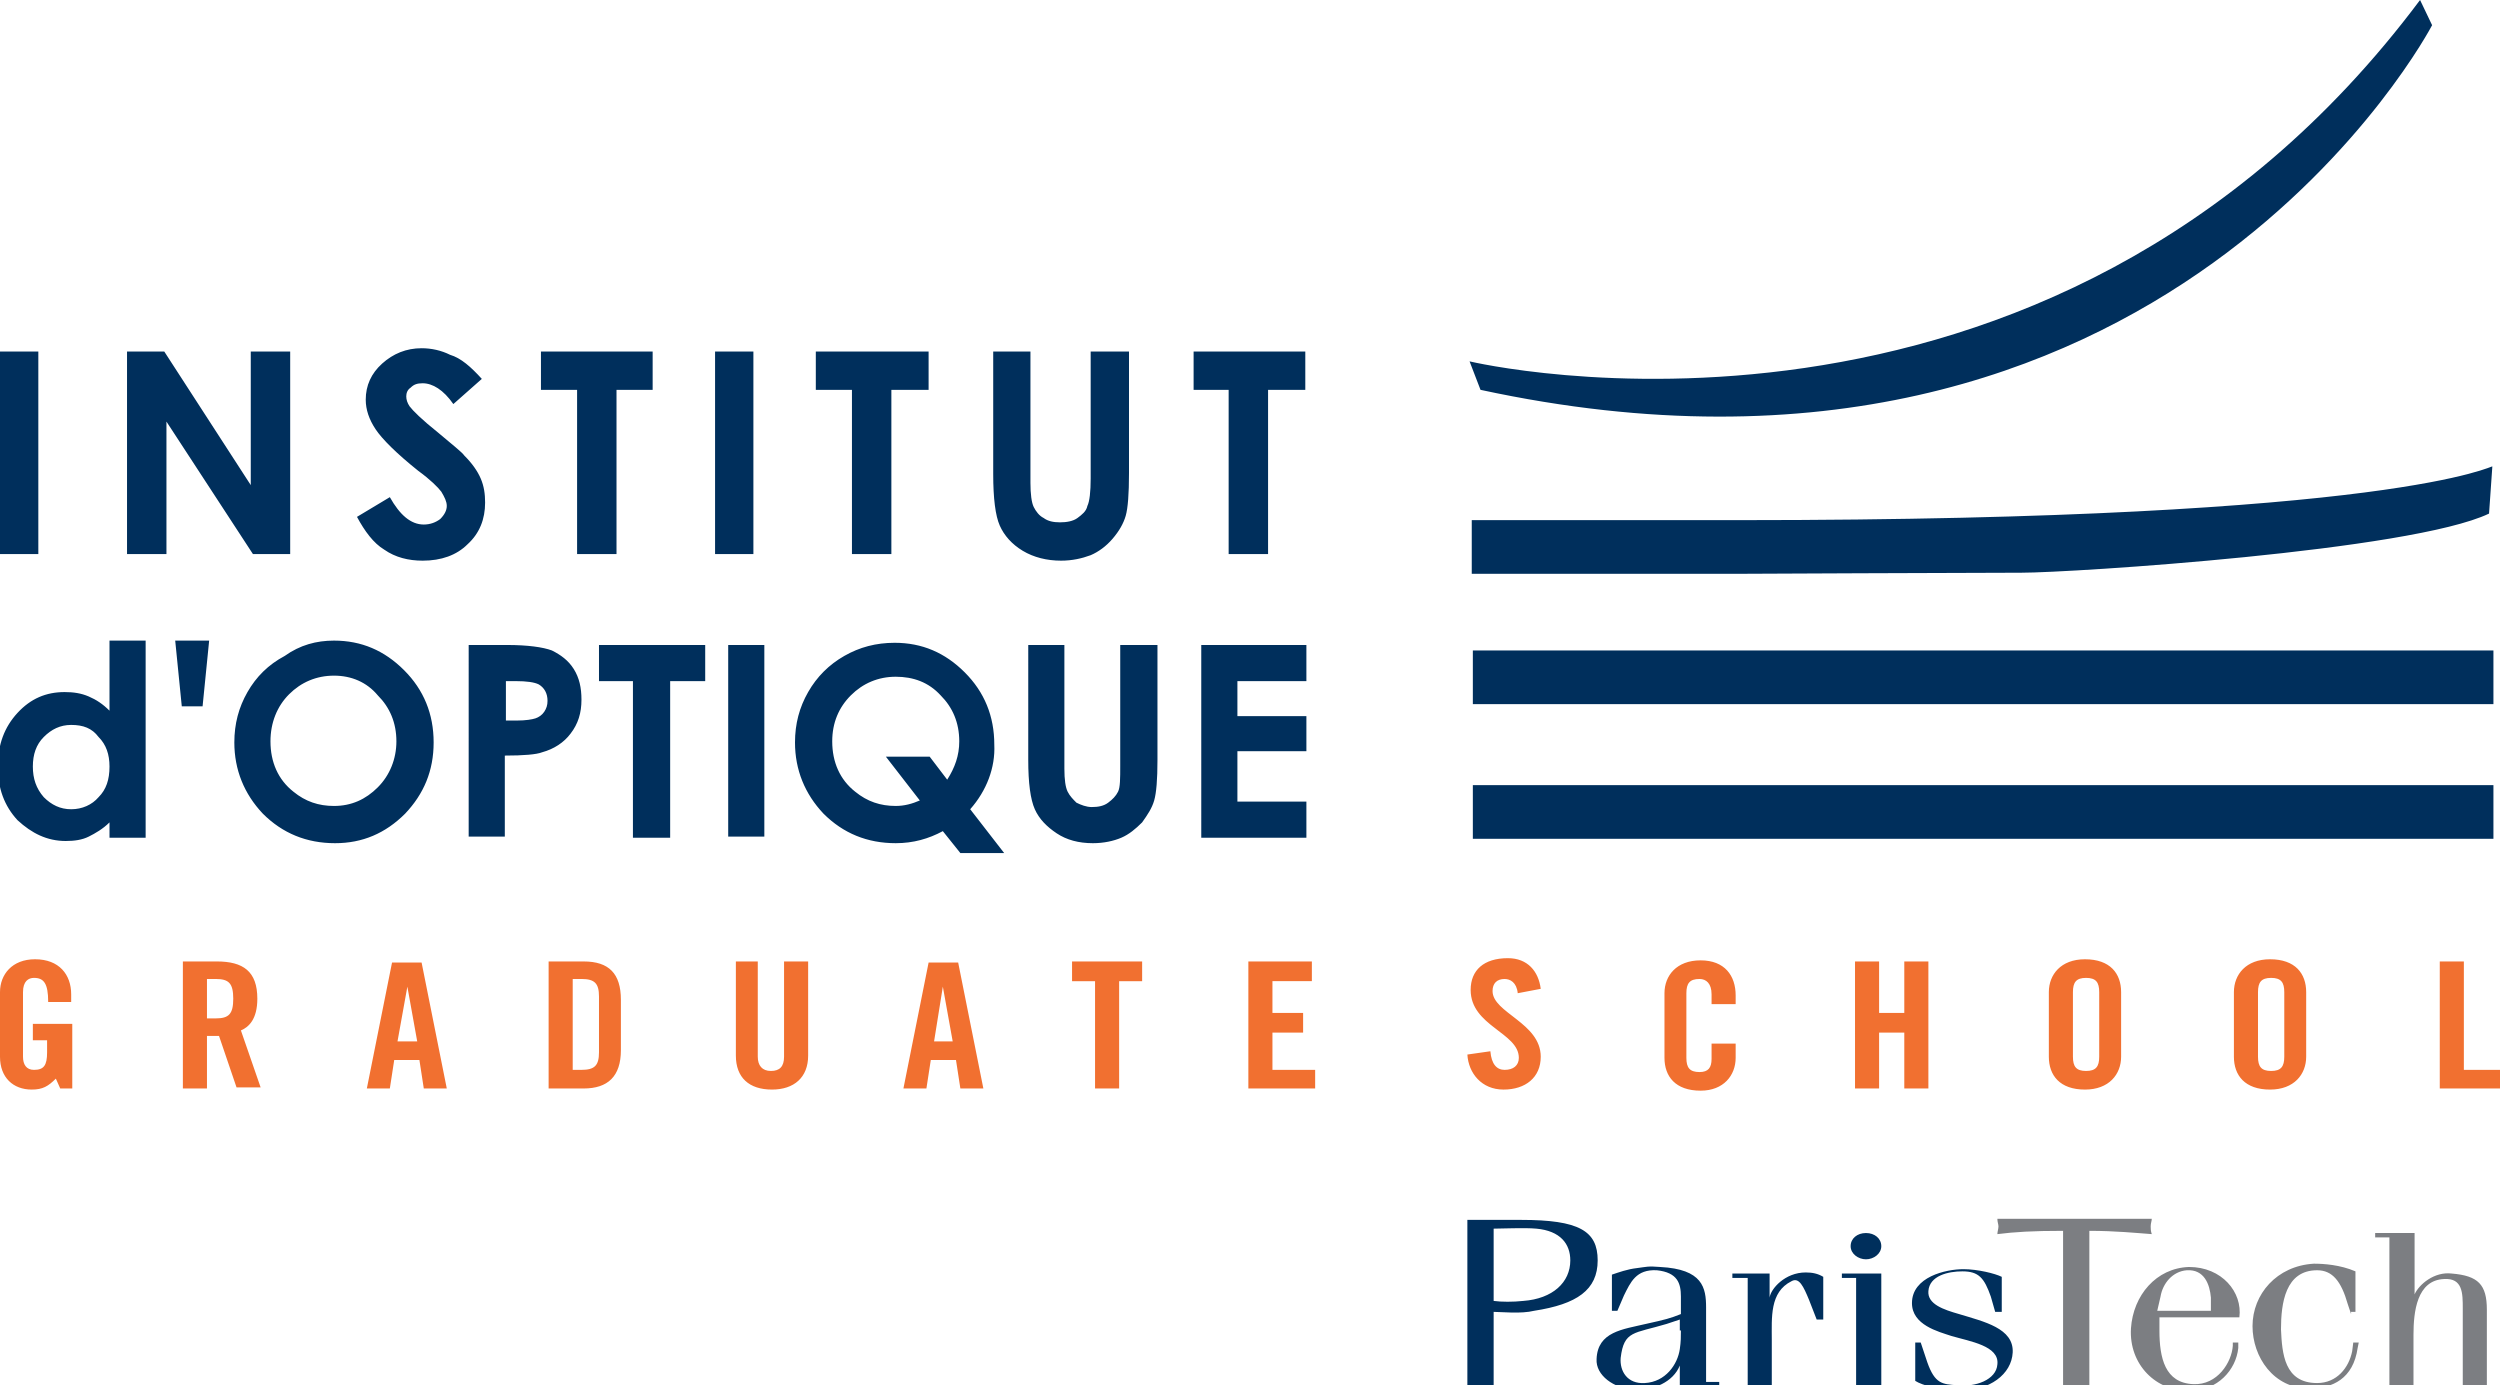 <svg id="Calque_1" xmlns="http://www.w3.org/2000/svg" viewBox="0 0 228.3 126.5"><style>.st0{fill:#002f5c}.st1{fill:#f17030}.st2{fill:#7c7e82}</style><path class="st0" d="M134.2 33S186.9 45.6 221 0l1.1 2.3s-24.4 46.8-86.9 33.3l-1-2.6zm.3 38.7h93.2v4.9h-93.2zm0-12.3h93.2v4.9h-93.2zm24.3-11.9h-24.4v4.9h24.4s21.2-.1 25.8-.1c4.6 0 35.6-2 42.7-5.4l.3-4.3c.1-.2-8.3 4.9-68.8 4.9M11.6 32.1H15l7.9 12.2V32.1h3.6v18.5h-3.4l-7.9-12.1v12.1h-3.6zM44 34.6l-2.6 2.3c-.9-1.3-1.9-1.9-2.8-1.9-.5 0-.8.1-1.1.4-.3.2-.4.5-.4.8 0 .3.1.6.3.9.3.4 1.1 1.2 2.6 2.4 1.3 1.1 2.2 1.8 2.4 2.1.7.7 1.2 1.4 1.5 2.1.3.7.4 1.4.4 2.2 0 1.5-.5 2.8-1.6 3.8-1 1-2.4 1.5-4.1 1.5-1.3 0-2.5-.3-3.5-1-1-.6-1.8-1.7-2.5-3l3-1.8c.9 1.6 1.9 2.5 3.1 2.5.6 0 1.1-.2 1.5-.5.4-.4.6-.8.6-1.2 0-.4-.2-.8-.5-1.3-.3-.4-1-1.1-2.1-1.9-2-1.6-3.3-2.9-3.9-3.8-.6-.9-.9-1.8-.9-2.7 0-1.3.5-2.4 1.5-3.3 1-.9 2.2-1.4 3.6-1.4.9 0 1.8.2 2.6.6 1 .3 1.9 1.1 2.9 2.2m5.4-2.5h10.2v3.5h-3.3v15h-3.6v-15h-3.3zm15.9 0h3.5v18.5h-3.5zm9.2 0h10.3v3.5h-3.4v15h-3.6v-15h-3.3zM0 32.1h3.5v18.5H0zm90.6 0h3.5v12c0 1 .1 1.8.3 2.2.2.4.5.8.9 1 .4.3.9.4 1.5.4s1.2-.1 1.6-.4c.4-.3.8-.6.9-1.1.2-.4.3-1.3.3-2.5V32.1h3.5v11.1c0 1.9-.1 3.2-.3 3.9-.2.7-.6 1.4-1.2 2.1-.6.7-1.3 1.2-2 1.5-.8.3-1.7.5-2.7.5-1.3 0-2.5-.3-3.5-.9-1-.6-1.7-1.4-2.1-2.3-.4-.9-.6-2.5-.6-4.7V32.1zm18.4 0h10.2v3.5h-3.4v15h-3.6v-15H109zM10 58.5h3.3v18H10v-1.4c-.6.6-1.3 1-1.9 1.3-.6.3-1.3.4-2.1.4-1.7 0-3.1-.7-4.4-1.9C.4 73.6-.2 72-.2 70c0-2 .6-3.6 1.8-4.9 1.2-1.3 2.6-1.9 4.3-1.9.8 0 1.5.1 2.2.4.7.3 1.3.7 1.9 1.3v-6.4zm-3.5 7.7c-1 0-1.8.4-2.5 1.1-.7.7-1 1.6-1 2.7s.3 2 1 2.8c.7.7 1.5 1.1 2.5 1.1s1.9-.4 2.5-1.1c.7-.7 1-1.6 1-2.8 0-1.1-.3-2-1-2.7-.6-.8-1.4-1.1-2.5-1.1m12-1.7h-1.9l-.6-6h3.1zm12-6c2.5 0 4.6.9 6.4 2.7 1.8 1.8 2.7 4 2.7 6.6 0 2.6-.9 4.7-2.6 6.5-1.8 1.8-3.9 2.7-6.4 2.7-2.6 0-4.8-.9-6.6-2.7-1.7-1.8-2.6-4-2.6-6.5 0-1.7.4-3.2 1.2-4.6.8-1.4 1.9-2.5 3.4-3.3 1.4-1 2.9-1.4 4.5-1.4m0 3.2c-1.6 0-3 .6-4.1 1.7-1.1 1.1-1.7 2.6-1.7 4.3 0 1.9.7 3.5 2.1 4.6 1.1.9 2.3 1.3 3.7 1.3 1.6 0 2.9-.6 4-1.7s1.7-2.6 1.7-4.2c0-1.7-.6-3.1-1.7-4.2-1-1.2-2.4-1.8-4-1.8m12.3-2.8h3.5c1.9 0 3.3.2 4.1.5.8.4 1.5.9 2 1.7.5.8.7 1.7.7 2.8 0 1.2-.3 2.2-1 3.1-.6.8-1.5 1.4-2.6 1.7-.5.2-1.7.3-3.4.3v7.4h-3.3V58.9zm3.3 6.9h1.1c.8 0 1.4-.1 1.7-.2.3-.1.6-.3.8-.6.2-.3.3-.6.3-1 0-.7-.3-1.2-.8-1.5-.4-.2-1.1-.3-2.1-.3h-.9v3.6zm8.6-6.9h9.7v3.3h-3.2v14.3h-3.4V62.2h-3.1zm11.8 0h3.3v17.5h-3.3zm22.1 15l3.1 4h-4l-1.6-2c-1.3.7-2.7 1.1-4.3 1.1-2.6 0-4.8-.9-6.6-2.7-1.7-1.8-2.6-4-2.6-6.5 0-1.7.4-3.2 1.2-4.6.8-1.4 1.9-2.5 3.3-3.3 1.4-.8 2.9-1.2 4.6-1.2 2.5 0 4.6.9 6.4 2.7 1.8 1.8 2.7 4 2.7 6.6.1 2.1-.7 4.2-2.2 5.9m-2.1-2.7c.7-1.1 1.1-2.2 1.1-3.5 0-1.7-.6-3.1-1.7-4.2-1.1-1.2-2.5-1.7-4.1-1.7-1.6 0-3 .6-4.1 1.7-1.1 1.1-1.7 2.5-1.7 4.2 0 1.9.7 3.5 2.1 4.6 1.1.9 2.3 1.3 3.7 1.3.8 0 1.5-.2 2.2-.5l-3.1-4h4l1.6 2.1zm7.4-12.3h3.3v11.3c0 1 .1 1.7.3 2.1.2.4.5.7.8 1 .4.2.9.4 1.4.4.6 0 1.1-.1 1.5-.4.4-.3.7-.6.9-1 .2-.4.2-1.2.2-2.4v-11h3.4v10.5c0 1.8-.1 3-.3 3.7-.2.7-.6 1.3-1.1 2-.6.6-1.2 1.1-1.9 1.4-.7.3-1.6.5-2.6.5-1.3 0-2.4-.3-3.3-.9-.9-.6-1.6-1.3-2-2.2-.4-.9-.6-2.4-.6-4.5V58.9zm15.8 0h9.6v3.3H113v3.2h6.3v3.2H113v4.6h6.3v3.3h-9.6z"/><path class="st1" d="M3 93.5h3.6v5.9H5.5l-.4-.9c-.7.7-1.2 1-2.2 1-1.7 0-2.9-1.1-2.9-3v-5.9c0-1.6 1.1-3 3.2-3 2.2 0 3.3 1.4 3.3 3.2v.7H4.4c0-1.7-.4-2.2-1.3-2.2-.5 0-1 .3-1 1.3v5.9c0 .7.3 1.2 1 1.2.9 0 1.2-.4 1.2-1.6V95H3v-1.5zm15.9 5.9h-2.2V87.8h3.1c2.4 0 3.7.9 3.7 3.4 0 1.9-.8 2.6-1.5 2.9l1.8 5.2h-2.2L20 94.6h-1.1v4.8zm0-6.4h.8c1.2 0 1.6-.4 1.6-1.8s-.4-1.8-1.6-1.8h-.8V93zm16.7 6.4h-2.1l2.3-11.5h2.7l2.3 11.5h-2.1l-.4-2.6H36l-.4 2.6zm.7-4.3h1.8l-.9-5-.9 5zm13.8-7.3h3.2c2.3 0 3.4 1.1 3.4 3.5v4.6c0 2.4-1.2 3.5-3.4 3.5h-3.2V87.8zm2.2 9.9h.8c1.2 0 1.6-.4 1.6-1.6V91c0-1.2-.4-1.6-1.6-1.6h-.8v8.3zM67 87.8h2.2v8.7c0 .8.4 1.3 1.2 1.3.8 0 1.2-.4 1.2-1.3v-8.7h2.2v8.6c0 2-1.3 3.1-3.3 3.1-2.1 0-3.3-1.1-3.3-3.1v-8.6zm17.6 11.6h-2.1l2.3-11.5h2.7l2.3 11.5h-2.1l-.4-2.6H85l-.4 2.6zm.7-4.3H87l-.9-5-.8 5zm14.7-5.5h-2.1v-1.8h6.4v1.8h-2.1v9.8H100zm14 9.8V87.8h5.8v1.8h-3.6v2.9h2.8v1.8h-2.8v3.4h3.9v1.7zm24.6-8.7c-.1-1-.7-1.3-1.2-1.3-.7 0-1.1.4-1.1 1.1 0 2 4.4 2.9 4.4 6 0 1.9-1.4 3-3.4 3s-3.2-1.5-3.3-3.2l2.1-.3c.1 1.2.6 1.7 1.3 1.7.8 0 1.3-.4 1.3-1.1 0-2.3-4.4-2.9-4.4-6.2 0-1.8 1.2-2.9 3.4-2.9 1.8 0 2.8 1.2 3 2.8l-2.1.4zm17.7 1v-.9c0-1-.5-1.4-1.1-1.4-.9 0-1.2.4-1.2 1.3v5.9c0 .9.3 1.3 1.2 1.3.8 0 1.1-.4 1.1-1.2v-1.4h2.2v1.3c0 1.6-1.1 3-3.2 3-2.3 0-3.3-1.3-3.3-3v-5.9c0-1.6 1.1-3 3.3-3 2.2 0 3.2 1.4 3.2 3.2v.8h-2.2zm13.1 7.7V87.8h2.2v4.7h2.3v-4.7h2.2v11.6h-2.2v-5.1h-2.3v5.1zm17.7-8.8c0-1.6 1.1-3 3.3-3 2.3 0 3.3 1.3 3.3 3v5.9c0 1.6-1.1 3-3.3 3-2.3 0-3.3-1.3-3.3-3v-5.9zm2.2 5.9c0 .9.3 1.3 1.2 1.3.9 0 1.2-.4 1.2-1.3v-5.9c0-.9-.3-1.3-1.2-1.3-.9 0-1.2.4-1.2 1.3v5.9zm14.7-5.9c0-1.6 1.1-3 3.3-3 2.3 0 3.3 1.3 3.3 3v5.9c0 1.6-1.1 3-3.3 3-2.3 0-3.3-1.3-3.3-3v-5.9zm2.2 5.9c0 .9.3 1.3 1.2 1.3.9 0 1.2-.4 1.2-1.3v-5.9c0-.9-.3-1.3-1.2-1.3-.9 0-1.2.4-1.2 1.3v5.9zm16.6 2.9V87.8h2.2v9.9h3.4v1.7z"/><path class="st0" d="M136.4 119.8c.7 0 2.5.2 3.7-.1 3.9-.6 5.8-1.9 5.8-4.6 0-2.7-1.7-3.7-7-3.7H134V127c.4 0 .8-.1 1.2-.1.4 0 .8 0 1.2.1v-7.2zm0-7.6c.8 0 2.8-.1 3.9 0 2.2.2 3.1 1.4 3.1 2.9 0 2-1.6 3.5-4.3 3.7-.9.1-2 .1-2.7 0v-6.6zm17.1 7.8c-1 .4-1.4.5-3.2.9-2.1.5-4.4.7-4.5 3.2-.1 1.5 1.6 2.7 3.4 2.8 1.8.1 3.6-.7 4.2-2.2v1.9h3.6v-.4h-1.2v-6.8c0-1.8-.3-3.5-4.2-3.7-1.1-.1-1.3 0-2.1.1-.9.1-1.7.4-2.3.6v3.3h.5l.6-1.4c.6-1.2 1.1-2.4 3-2.3 1.9.2 2.2 1.2 2.2 2.4v1.6zm0 1.5c0 .6 0 1-.1 1.7-.2 1.4-1.3 3-3.2 3.1-1.6.1-2.3-1.1-2.2-2.3.3-2.5 1.2-2.2 4.2-3.1l1.2-.4v1zm10.1 5.4h-5.3v-.4h1.3v-9.8h-1.4v-.4h3.4v2.2c.1-.8 1.4-2.3 3.3-2.3.6 0 1.1.1 1.6.4v3.9h-.6l-.7-1.8c-.5-1.2-.9-2.1-1.6-1.7-2 1-1.8 3.3-1.8 5.4v4.1h1.7v.4zm8.2-13.1c0 .7-.7 1.2-1.4 1.2s-1.4-.5-1.4-1.2.6-1.2 1.4-1.2c.8 0 1.4.5 1.4 1.2m-3.7 13.1v-.4h1.4v-9.8h-1.3v-.4h3.6v10.2h1.2v.4h-4.9zm13.7-8.5c-.6-1.7-1.1-2.3-2.6-2.3-1.3 0-3 .4-3.1 1.8-.1 1.2 1.4 1.7 2.8 2.1 2.3.7 5 1.3 4.9 3.5-.1 2-2.1 3.5-4.9 3.5-1.6 0-3.4-.5-4-.9v-3.5h.5l.6 1.8c.7 2 1.4 2 2.7 2.1 1.7.2 3.6-.5 3.7-1.9.2-1.7-2.5-2.1-4.2-2.6-1.2-.4-3.6-1-3.6-3 0-2.4 3.1-3.1 4.7-3.1 1.3 0 2.9.4 3.5.7v3.2h-.6l-.4-1.4z"/><path class="st2" d="M190.8 126.9h-2.4v-14.5c-2.8 0-4.4.1-6 .3 0-.2.1-.5.1-.7 0-.2-.1-.4-.1-.7h14.1c0 .2-.1.4-.1.7 0 .2 0 .4.1.7-1.4-.1-3.3-.3-5.7-.3v14.5zm13.6-4.3h-.5v.3c-.1 1.5-1.4 3.6-3.6 3.5-2.6-.1-3.1-2.4-3.1-4.9v-1.2h7.3c.3-2.3-1.6-4.6-4.6-4.6-3 .1-5.1 2.6-5.3 5.6-.2 3.3 2.3 5.8 5.4 5.7 2.5 0 4.2-1.9 4.4-3.9v-.5zm-7.1-4.2c.2-1.2 1.1-2.3 2.4-2.4 1.6-.1 2.1 1.3 2.2 2.5v1.2H197l.3-1.3zm17.4 1.6l-.3-.9c-.6-2.1-1.4-3.1-2.8-3.1-2.9 0-3.3 3-3.3 5.4.1 2.2.3 4.9 3.3 4.9 1.8 0 2.9-1.4 3.2-2.9l.1-.8h.5l-.1.5c-.4 2.8-2.3 3.7-4.4 3.7-3.3 0-5.2-2.9-5.2-5.7 0-2.9 2.2-5.5 5.6-5.7.9 0 2.4.1 3.8.7v3.7h-.4zm8.6 6.9v-.4h1.6v-7c0-1.4 0-2.8-1.7-2.7-2.5.1-2.8 3-2.8 5.1v4.7h1.7v.4H217v-.4h1.2V113h-1.3v-.4h3.6v5.6c.4-.9 1.8-2.1 3.4-1.9 2.4.2 3.2 1 3.2 3.3v7.2h1.3v.4h-5.1z"/></svg>